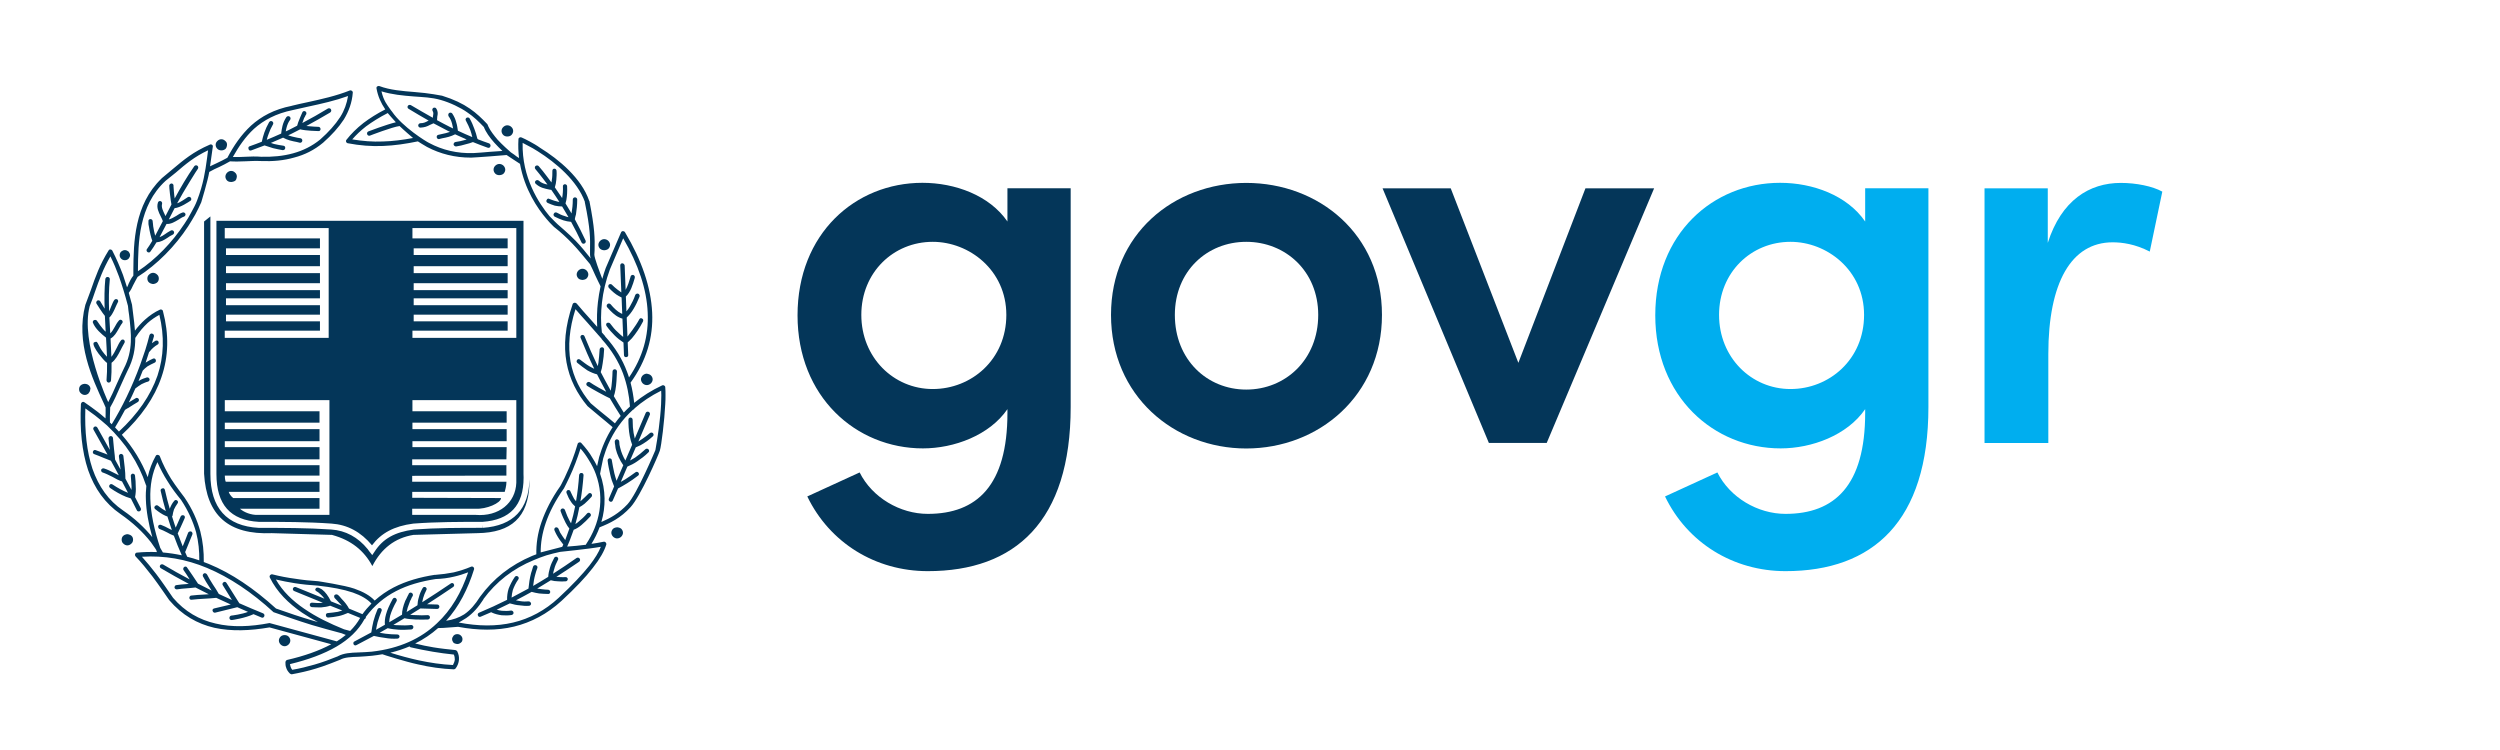 <svg width="502.02" height="150.61" xmlns="http://www.w3.org/2000/svg">
 <style type="text/css">.st0{fill:#043659;}
	.st1{fill:#00AEEF;}</style>

 <g>
  <title>Layer 1</title>
  <path id="svg_1" d="m215,37.82l0,43.91c0,22.99 -11.17,32.96 -28.69,32.96c-10.51,0 -19.71,-5.69 -24.2,-15l10.51,-4.82c2.52,5.04 8.1,8.32 13.69,8.32c9.85,0 15.99,-5.69 15.99,-20.26l0,-0.77c-3.61,5.26 -10.73,7.88 -16.97,7.88c-13.47,0 -25.18,-10.4 -25.18,-26.72c0,-16.42 11.61,-26.61 25.07,-26.61c6.57,0 13.47,2.52 17.08,7.77l0,-6.68l12.7,0l0,0.02zm-12.92,25.41c0,-8.98 -7.45,-14.67 -14.78,-14.67c-7.88,0 -14.34,6.13 -14.34,14.67s6.46,14.89 14.34,14.89c7.77,0 14.78,-5.91 14.78,-14.89z" class="st0"/>
  <path id="svg_2" d="m223.1,63.23c0,-16.21 12.59,-26.5 27.15,-26.5c14.56,0 27.26,10.29 27.26,26.5c0,16.21 -12.7,26.83 -27.26,26.83c-14.55,-0.01 -27.15,-10.63 -27.15,-26.83zm41.61,0c0,-8.76 -6.57,-14.67 -14.45,-14.67c-7.88,0 -14.34,5.91 -14.34,14.67c0,8.98 6.46,15 14.34,15c7.88,0 14.45,-6.02 14.45,-15z" class="st0"/>
  <path id="svg_3" d="m332.16,37.82l-21.57,51.13l-11.61,0l-21.35,-51.13l13.69,0l13.58,35.04l13.47,-35.04l13.79,0z" class="st0"/>
  <path id="svg_4" d="m387.24,37.82l0,43.91c0,22.99 -11.17,32.96 -28.69,32.96c-10.51,0 -19.71,-5.69 -24.2,-15l10.51,-4.82c2.52,5.04 8.1,8.32 13.69,8.32c9.85,0 15.99,-5.69 15.99,-20.26l0,-0.77c-3.61,5.26 -10.73,7.88 -16.97,7.88c-13.47,0 -25.18,-10.4 -25.18,-26.72c0,-16.42 11.61,-26.61 25.07,-26.61c6.57,0 13.47,2.52 17.08,7.77l0,-6.68l12.7,0l0,0.02zm-12.92,25.41c0,-8.98 -7.45,-14.67 -14.78,-14.67c-7.88,0 -14.34,6.13 -14.34,14.67s6.46,14.89 14.34,14.89c7.77,0 14.78,-5.91 14.78,-14.89z" class="st1"/>
  <path id="svg_5" d="m434.21,38.48l-2.52,12.04c-2.96,-1.53 -5.58,-1.86 -7.45,-1.86c-8.32,0 -12.92,8.1 -12.92,22.45l0,17.85l-12.81,0l0,-51.14l12.7,0l0,10.95c2.74,-8.54 8.32,-12.04 14.67,-12.04c3.08,0 6.36,0.66 8.33,1.75z" class="st1"/>
  <g id="svg_11">
   <path id="svg_12" d="m116.95,56.22c0.12,0 0.22,-0.02 0.33,-0.05c0.2,-0.05 0.38,-0.12 0.51,-0.25c0.2,-0.2 0.35,-0.5 0.35,-0.8c0,-0.3 -0.15,-0.6 -0.35,-0.8c-0.2,-0.2 -0.49,-0.35 -0.84,-0.35c-0.3,0 -0.6,0.15 -0.8,0.35c-0.2,0.2 -0.35,0.5 -0.35,0.8c0,0.3 0.15,0.6 0.35,0.8c0.13,0.12 0.29,0.2 0.47,0.24c0.11,0.04 0.22,0.06 0.33,0.06zm-25.13,71.12c-0.3,0 -0.54,0.1 -0.74,0.3c-0.15,0.2 -0.3,0.45 -0.3,0.69c0,0.3 0.15,0.55 0.3,0.75c0.13,0.1 0.29,0.16 0.46,0.2c0.09,0.03 0.19,0.05 0.29,0.05c0.11,0 0.22,-0.02 0.32,-0.05c0.08,-0.03 0.15,-0.07 0.22,-0.11c0.01,0 0.02,-0.01 0.02,-0.01c0.06,-0.04 0.12,-0.07 0.18,-0.13c0.2,-0.15 0.3,-0.39 0.3,-0.69c0,-0.25 -0.1,-0.5 -0.3,-0.69c-0.2,-0.21 -0.45,-0.31 -0.75,-0.31zm32.39,-21.41c-0.06,-0.02 -0.13,-0.03 -0.19,-0.04c-0.02,0 -0.33,0.01 -0.43,0.05c-0.18,0.04 -0.35,0.12 -0.48,0.24c-0.2,0.2 -0.35,0.5 -0.35,0.8c0,0.29 0.15,0.59 0.35,0.79c0.2,0.2 0.49,0.35 0.79,0.35c0.35,0 0.65,-0.15 0.85,-0.35c0.2,-0.2 0.35,-0.5 0.35,-0.79c0,-0.3 -0.15,-0.6 -0.35,-0.8c-0.14,-0.14 -0.33,-0.21 -0.54,-0.25zm-65.91,22.7c0,-0.3 -0.15,-0.6 -0.35,-0.8c-0.2,-0.2 -0.5,-0.3 -0.8,-0.3s-0.6,0.1 -0.8,0.3c-0.2,0.2 -0.35,0.5 -0.35,0.8c0,0.3 0.15,0.6 0.35,0.79c0.2,0.2 0.5,0.35 0.8,0.35s0.6,-0.15 0.8,-0.35c0.2,-0.19 0.35,-0.49 0.35,-0.79zm71.61,-53.59l-0.05,0c-0.29,0 -0.59,0.15 -0.8,0.35c-0.19,0.2 -0.35,0.49 -0.35,0.79c0,0.3 0.16,0.6 0.35,0.8c0.2,0.2 0.5,0.35 0.8,0.35l0.05,0c0.3,0 0.6,-0.15 0.8,-0.35c0.2,-0.2 0.35,-0.49 0.35,-0.8c0,-0.3 -0.15,-0.6 -0.35,-0.79c-0.2,-0.2 -0.5,-0.3 -0.8,-0.35zm-31.68,-46.24c-0.76,-0.25 -1.51,-0.54 -2.26,-0.83c-0.04,-0.04 -0.08,-0.1 -0.12,-0.16c-0.15,-0.64 -0.35,-1.29 -0.6,-1.94c-0.25,-0.69 -0.54,-1.39 -0.94,-2.08c-0.1,-0.2 -0.4,-0.25 -0.6,-0.15c-0.2,0.1 -0.3,0.4 -0.15,0.6c0.35,0.65 0.65,1.29 0.9,1.94c0.15,0.44 0.28,0.9 0.38,1.35c-0.96,-0.4 -1.92,-0.82 -2.89,-1.28c-0.09,-0.55 -0.15,-1.11 -0.33,-1.66c-0.15,-0.6 -0.4,-1.19 -0.8,-1.79c-0.15,-0.2 -0.44,-0.25 -0.64,-0.1c-0.2,0.15 -0.2,0.45 -0.1,0.65c0.35,0.45 0.55,0.94 0.7,1.49c0.09,0.32 0.15,0.64 0.21,0.96c-0.22,-0.1 -0.44,-0.2 -0.65,-0.31c-0.86,-0.43 -1.72,-0.89 -2.58,-1.36c0,-0.29 0.05,-0.48 0.05,-0.73c0.1,-0.5 0.2,-0.94 -0.2,-1.59c-0.1,-0.2 -0.35,-0.25 -0.6,-0.15c-0.2,0.15 -0.25,0.4 -0.15,0.59c0.24,0.4 0.15,0.65 0.1,0.99c-0.02,0.13 -0.04,0.27 -0.05,0.41c-1.45,-0.81 -2.91,-1.66 -4.41,-2.54c-0.2,-0.1 -0.5,-0.05 -0.6,0.15c-0.15,0.2 -0.05,0.49 0.15,0.59c1.36,0.83 2.7,1.62 4.03,2.37c-0.05,0.02 -0.1,0.05 -0.16,0.07c-0.45,0.25 -0.84,0.45 -1.49,0.45c-0.25,0 -0.45,0.25 -0.45,0.44c0,0.25 0.2,0.45 0.45,0.45c0.85,-0.05 1.34,-0.24 1.89,-0.54c0.23,-0.1 0.47,-0.21 0.73,-0.33c0.97,0.53 1.94,1.04 2.89,1.52c0.14,0.08 0.29,0.14 0.43,0.2c-0.54,0.2 -1.12,0.32 -1.72,0.45c-0.2,0.05 -0.4,0.1 -0.65,0.15c-0.2,0.05 -0.35,0.24 -0.3,0.49c0.05,0.25 0.25,0.4 0.49,0.35l0.6,-0.15c0.91,-0.17 1.77,-0.36 2.6,-0.8c0.77,0.36 1.54,0.71 2.32,1.04c-0.11,0.03 -0.24,0.07 -0.35,0.1c-0.64,0.2 -1.24,0.3 -1.88,0.4c-0.25,0.05 -0.4,0.25 -0.4,0.5c0.05,0.25 0.3,0.4 0.5,0.4c0.69,-0.1 1.34,-0.25 1.98,-0.45c0.46,-0.1 0.93,-0.25 1.41,-0.43c0.98,0.4 1.96,0.78 2.96,1.13c0.25,0.1 0.5,-0.05 0.54,-0.25c0.11,-0.26 -0.04,-0.51 -0.24,-0.61zm-72.34,78.53c-0.1,-0.03 -0.21,-0.06 -0.32,-0.06c-0.11,0 -0.22,0.02 -0.32,0.06c-0.18,0.05 -0.35,0.12 -0.47,0.24c-0.25,0.2 -0.35,0.5 -0.35,0.8c0,0.3 0.1,0.6 0.35,0.8c0.2,0.2 0.49,0.35 0.79,0.35c0.3,0 0.6,-0.15 0.8,-0.35c0.25,-0.2 0.35,-0.5 0.35,-0.8c0,-0.3 -0.1,-0.6 -0.35,-0.8c-0.13,-0.12 -0.3,-0.19 -0.48,-0.24zm89.54,-63.3c0.01,-0.13 0.04,-0.27 0.08,-0.43c0.05,-0.2 0.1,-0.35 0.15,-0.55c0.15,-0.94 0.25,-1.94 0.25,-2.98c0,-0.25 -0.2,-0.44 -0.45,-0.44c-0.25,0 -0.44,0.2 -0.44,0.44c0,0.98 -0.1,1.91 -0.25,2.79c-0.39,-0.68 -0.8,-1.35 -1.21,-2.01c0.03,-0.07 0.11,-0.53 0.17,-0.68c0.15,-0.84 0.2,-1.79 0.15,-2.78c0,-0.2 -0.2,-0.4 -0.44,-0.4c-0.25,0 -0.45,0.25 -0.4,0.45c0.04,0.81 -0.03,1.63 -0.16,2.33c-0.47,-0.72 -0.96,-1.43 -1.46,-2.15c0.15,-0.45 0.24,-0.95 0.29,-1.47c0.05,-0.6 0.1,-1.24 0.05,-1.83c0,-0.25 -0.2,-0.45 -0.44,-0.45c-0.25,0 -0.4,0.2 -0.4,0.45c0,0.6 0,1.19 -0.1,1.74c-0.02,0.2 -0.05,0.39 -0.08,0.58c-0.3,-0.42 -0.62,-0.84 -0.96,-1.28c-0.5,-0.69 -1.04,-1.34 -1.59,-1.98c-0.15,-0.2 -0.45,-0.2 -0.65,-0.05c-0.15,0.15 -0.2,0.4 -0.05,0.6c0.54,0.64 1.1,1.34 1.59,1.99c0.29,0.37 0.57,0.76 0.86,1.14c-0.61,-0.12 -1.21,-0.29 -1.75,-0.79c-0.2,-0.15 -0.45,-0.15 -0.65,0.05c-0.15,0.15 -0.15,0.45 0.05,0.6c0.89,0.8 1.79,0.95 2.73,1.15c0.11,0 0.25,0.02 0.39,0.06c0.56,0.8 1.1,1.61 1.62,2.42c-0.24,-0.03 -0.47,-0.08 -0.66,-0.15c-0.5,-0.1 -0.9,-0.3 -1.34,-0.45c-0.2,-0.15 -0.45,-0.05 -0.55,0.2c-0.15,0.2 -0.05,0.49 0.2,0.6c0.44,0.2 0.94,0.4 1.44,0.55c0.47,0.09 0.95,0.16 1.46,0.16c0.44,0.71 0.87,1.43 1.28,2.15c-0.26,-0.05 -0.51,-0.12 -0.75,-0.22c-0.54,-0.15 -1.1,-0.4 -1.59,-0.69c-0.25,-0.1 -0.49,-0.05 -0.6,0.2c-0.15,0.2 -0.05,0.45 0.15,0.6c0.6,0.29 1.14,0.54 1.74,0.74c0.51,0.17 1.03,0.26 1.57,0.31c0.75,1.38 1.47,2.76 2.11,4.16c0.1,0.2 0.35,0.3 0.55,0.2c0.25,-0.1 0.35,-0.35 0.25,-0.6c-0.69,-1.47 -1.39,-2.88 -2.16,-4.28zm-13.57,-16.62c0.35,0 0.65,-0.1 0.84,-0.3c0.2,-0.2 0.35,-0.5 0.35,-0.8c0,-0.35 -0.15,-0.6 -0.35,-0.8c-0.2,-0.2 -0.49,-0.35 -0.84,-0.35c-0.3,0 -0.6,0.15 -0.8,0.35c-0.2,0.2 -0.35,0.44 -0.35,0.8c0,0.3 0.15,0.6 0.35,0.8c0.2,0.2 0.5,0.3 0.8,0.3zm19.14,22.8c0.1,0.03 0.21,0.05 0.32,0.05c0.12,0 0.23,-0.02 0.33,-0.05c0.2,-0.05 0.38,-0.12 0.51,-0.25c0.2,-0.19 0.35,-0.49 0.35,-0.79c0,-0.3 -0.15,-0.6 -0.35,-0.8c-0.2,-0.2 -0.5,-0.35 -0.85,-0.35c-0.29,0 -0.6,0.15 -0.8,0.35c-0.2,0.2 -0.35,0.49 -0.35,0.8c0,0.3 0.15,0.6 0.35,0.79c0.14,0.13 0.31,0.2 0.49,0.25zm-76.56,-20.01c0.35,0 0.6,-0.1 0.85,-0.3c0.13,-0.13 0.2,-0.31 0.25,-0.51c0.02,-0.09 0.05,-0.19 0.05,-0.29c0,-0.35 -0.1,-0.6 -0.35,-0.79c-0.2,-0.2 -0.45,-0.35 -0.8,-0.35c-0.3,0 -0.6,0.15 -0.79,0.35c-0.2,0.19 -0.35,0.44 -0.35,0.79c0,0.3 0.15,0.6 0.35,0.79c0.2,0.2 0.49,0.31 0.79,0.31zm-27.41,49.11c0.3,0 0.59,-0.15 0.79,-0.35l-0.02,-0.03c0.2,-0.2 0.32,-0.47 0.32,-0.77l0.05,0c0,-0.29 -0.1,-0.6 -0.35,-0.8c-0.12,-0.12 -0.29,-0.2 -0.47,-0.24c-0.1,-0.03 -0.21,-0.05 -0.32,-0.05c-0.12,0 -0.22,0.02 -0.32,0.05c-0.18,0.04 -0.35,0.12 -0.48,0.24c-0.25,0.2 -0.35,0.5 -0.35,0.8c0,0.3 0.1,0.6 0.35,0.8c0.2,0.21 0.5,0.35 0.8,0.35zm8.04,-27.06c0.3,0 0.54,-0.1 0.75,-0.3c0.15,-0.2 0.3,-0.44 0.3,-0.69c0,-0.3 -0.15,-0.54 -0.3,-0.74c-0.2,-0.15 -0.45,-0.3 -0.75,-0.3c-0.29,0 -0.54,0.15 -0.74,0.3c-0.2,0.2 -0.3,0.45 -0.3,0.74c0,0.25 0.1,0.49 0.3,0.69c0.19,0.2 0.45,0.3 0.74,0.3zm21.36,-15.7c0.11,0 0.21,-0.02 0.31,-0.05c0.19,-0.04 0.37,-0.11 0.53,-0.24c0.13,-0.13 0.2,-0.31 0.24,-0.5c0.03,-0.09 0.05,-0.19 0.05,-0.29c0,-0.3 -0.1,-0.6 -0.35,-0.8c-0.2,-0.2 -0.45,-0.35 -0.8,-0.35c-0.3,0 -0.6,0.15 -0.8,0.35c-0.2,0.2 -0.35,0.5 -0.35,0.8s0.15,0.6 0.35,0.8c0.13,0.13 0.29,0.2 0.48,0.24c0.12,0.02 0.23,0.04 0.34,0.04zm1.63,84.59l-2.57,-4.07c-0.15,-0.25 -0.4,-0.3 -0.6,-0.15c-0.2,0.1 -0.3,0.4 -0.15,0.6l1.83,2.96c-0.88,-0.4 -1.76,-0.8 -2.63,-1.21c-0.34,-0.62 -0.77,-1.28 -1.19,-1.9c-0.45,-0.69 -0.85,-1.39 -1.19,-2.03c-0.15,-0.2 -0.4,-0.3 -0.6,-0.2c-0.25,0.15 -0.3,0.4 -0.2,0.6l0,0.05l0.02,-0.01c0.34,0.68 0.78,1.36 1.22,2.04c0.17,0.26 0.34,0.52 0.5,0.77c-0.92,-0.45 -1.83,-0.92 -2.74,-1.39c-0.29,-0.44 -0.64,-0.94 -1.08,-1.62c-0.4,-0.54 -0.75,-1.14 -1.09,-1.58c-0.1,-0.25 -0.4,-0.3 -0.6,-0.15c-0.2,0.15 -0.24,0.4 -0.15,0.6c0.4,0.55 0.75,1.1 1.09,1.64c0.05,0.08 0.11,0.18 0.16,0.26c-1.8,-0.95 -3.58,-1.94 -5.33,-2.99c-0.2,-0.1 -0.5,-0.05 -0.6,0.15c-0.15,0.2 -0.05,0.5 0.15,0.6c1.85,1.09 3.72,2.14 5.6,3.14c-0.16,0.02 -0.32,0.03 -0.48,0.04c-0.69,0.05 -1.34,0.1 -1.99,0.2c-0.25,0 -0.4,0.25 -0.4,0.5c0.05,0.25 0.3,0.4 0.55,0.35c0.6,-0.1 1.24,-0.15 1.89,-0.2c0.58,-0.05 1.2,-0.09 1.78,-0.17c0.89,0.46 1.78,0.92 2.67,1.36c-0.31,0.02 -0.62,0.04 -0.93,0.06c-0.9,0.05 -1.79,0.1 -2.58,0.2c-0.25,0 -0.4,0.25 -0.4,0.5c0.05,0.24 0.25,0.4 0.49,0.34c0.79,-0.1 1.69,-0.15 2.53,-0.2c0.83,-0.04 1.65,-0.1 2.39,-0.18c0.97,0.45 1.94,0.9 2.91,1.34l-3.34,0.79c-0.25,0.05 -0.4,0.3 -0.3,0.5c0.05,0.24 0.3,0.4 0.5,0.35l4.45,-1.1c0.71,0.32 1.43,0.63 2.15,0.94c-1.13,0.46 -3.22,0.75 -3.37,0.75c-0.25,0.05 -0.4,0.3 -0.35,0.54c0,0.2 0.25,0.4 0.49,0.35c0.1,0 2.72,-0.4 4.34,-1.18c0.54,0.22 1.07,0.45 1.62,0.68c0.2,0.1 0.44,0 0.54,-0.25c0.1,-0.25 0,-0.5 -0.25,-0.6c-1.58,-0.64 -3.18,-1.32 -4.76,-2.02zm85.53,-43.37c0,-0.29 -0.35,-0.5 -0.59,-0.4c-2.16,1.01 -4.04,2.2 -5.65,3.53c-0.15,-1.36 -0.37,-2.71 -0.73,-4.06c3.18,-4.37 4.58,-9.07 4.34,-14.07c-0.25,-5.11 -2.08,-10.48 -5.46,-16.14c-0.2,-0.3 -0.65,-0.3 -0.79,0.04l-3.08,7.16c-0.27,0.73 -0.49,1.45 -0.68,2.17c-0.61,-1.56 -1.6,-4.23 -1.6,-4.86c0,-0.29 0.05,-0.59 0.05,-0.89c0.05,-2.39 0.05,-4.32 -1.04,-9.88l-0.05,-0.05c-1.54,-4.52 -6.06,-8.29 -9.84,-10.63c-0.69,-0.5 -1.39,-0.89 -2.03,-1.24c-0.65,-0.35 -1.24,-0.65 -1.69,-0.84c-0.3,-0.15 -0.64,0.05 -0.64,0.35c-0.08,1.32 -0.03,2.58 0.12,3.78c-0.16,-0.11 -0.31,-0.21 -0.47,-0.3c-0.33,-0.25 -0.67,-0.54 -1.18,-0.85c-0.01,-0.01 -0.01,-0.01 -0.02,-0.02c-0.08,-0.05 -1.77,-1.56 -2.63,-2.51c-0.73,-0.86 -1.43,-1.76 -1.82,-2.57c-0.09,-0.17 -0.14,-0.36 -0.22,-0.5l0.01,-0.01c-0.03,-0.03 -0.05,-0.05 -0.07,-0.08c0,0 -0.01,0 -0.01,-0.01c0,0 0,0 0,0c-1.06,-1.11 -2.09,-2.13 -3.49,-3.09c-1.44,-0.99 -3.18,-1.84 -5.56,-2.58c0,0 -2.68,-0.54 -5.52,-0.74c-2.48,-0.2 -4.96,-0.4 -7.05,-1.19l0,0c-0.07,-0.02 -0.13,-0.04 -0.17,-0.03c-0.24,0.05 -0.35,0.11 -0.39,0.22c-0.04,0.11 -0.07,0.1 -0.03,0.31c0.28,1.57 0.9,2.92 1.75,4.18c-1.68,0.86 -3.14,1.79 -4.38,2.73c-1.39,1.09 -2.48,2.19 -3.42,3.38c-0.2,0.25 -0.05,0.64 0.3,0.69c2.38,0.45 4.72,0.65 7.1,0.54c2.26,-0.09 4.53,-0.42 6.95,-0.92c0.09,0.06 1.29,0.82 1.84,1.12c2.67,1.41 5.66,2.15 8.78,2.14l0,0.01c0,0 2.79,-0.16 3.88,-0.26c1.09,-0.1 3.29,-0.26 3.32,-0.27c0.05,0.02 2.21,1.49 2.69,1.77c0.91,5.12 3.52,8.96 5.32,11.06c0.45,0.55 0.84,0.94 1.14,1.24c0.29,0.3 0.49,0.5 0.6,0.55c1.14,0.9 2.28,1.94 3.47,3.18c1.18,1.23 2.31,2.65 3.54,4.12l0,0c0.35,0.69 0.69,1.44 1.04,2.23c0.39,0.79 0.73,1.57 1.07,2.21c-0.23,1.07 -0.41,2.13 -0.53,3.16c-0.2,1.7 -0.23,3.37 -0.15,4.99c-0.43,-0.48 -0.86,-0.97 -1.29,-1.46c-0.94,-1.05 -1.94,-2.14 -2.83,-3.23c-0.25,-0.25 -0.65,-0.2 -0.8,0.1c-1.54,4.47 -1.84,8.34 -1.24,11.72c0.6,3.38 2.14,6.31 4.22,8.79c0,0 1.64,1.39 2.48,2.08c0.84,0.7 1.72,1.4 2.56,2.14c-0.64,1 -1.2,2.04 -1.67,3.13c-0.4,0.9 -0.74,1.89 -1.04,2.88c-0.15,0.61 -0.29,1.21 -0.41,1.82c-0.27,-0.56 -0.57,-1.12 -0.93,-1.66c-0.59,-1.05 -1.34,-1.99 -2.23,-2.98c-0.2,-0.25 -0.65,-0.15 -0.74,0.15c-0.65,2.23 -1.44,4.32 -2.39,6.31c-0.15,0.4 -0.35,0.74 -0.55,1.14c-0.14,0.34 -0.54,1.04 -0.54,1.04c-1.79,2.53 -2.98,4.96 -3.77,7.2c-0.8,2.28 -1.09,4.47 -1.05,6.5c-0.27,0.1 -0.53,0.2 -0.79,0.3c-4.37,1.84 -7.85,4.57 -10.53,8.25c-0.94,1.49 -1.94,2.68 -3.18,3.52c-1.05,0.65 -2.23,1.08 -3.62,1.28c2.61,-2.86 4.39,-6.42 5.61,-10.32c0.1,-0.35 -0.24,-0.7 -0.6,-0.54c-1.14,0.49 -2.28,0.84 -3.48,1.14c-1.24,0.24 -2.43,0.4 -3.73,0.5l-0.08,0l0.07,0.3l0.01,0.12l-0.07,-0.43c-2.93,0.45 -5.76,1.24 -8.25,2.53c-1.37,0.71 -2.65,1.59 -3.82,2.64c-0.91,-0.98 -2.29,-1.77 -4.08,-2.39c-1.94,-0.69 -7.25,-1.49 -7.25,-1.49c-1.54,-0.1 -3.08,-0.25 -4.62,-0.5c-1.54,-0.2 -3.08,-0.5 -4.62,-0.89c-0.35,-0.05 -0.64,0.3 -0.49,0.64c1.44,2.93 3.73,5.17 6.46,7.05c1.01,0.68 2.08,1.31 3.2,1.9c-0.31,-0.09 -0.6,-0.17 -0.92,-0.26c-2.51,-0.74 -5.02,-1.58 -7.49,-2.46c-4.44,-4.03 -8.93,-7.08 -13.52,-8.96c-0.33,-0.14 -0.66,-0.25 -0.99,-0.38c0.03,-2.02 -0.16,-4.05 -0.7,-6.17c-0.6,-2.19 -1.59,-4.47 -3.18,-6.8c0,0 -1.84,-2.39 -2.68,-3.73c-0.85,-1.39 -1.64,-2.88 -2.28,-4.57c-0.15,-0.3 -0.65,-0.35 -0.8,-0.05c-0.75,1.33 -1.29,2.75 -1.62,4.28c-1.17,-3.04 -2.9,-5.88 -5.19,-8.51c3.87,-3.6 6.57,-7.49 7.95,-11.57c1.44,-4.18 1.54,-8.6 0.3,-13.26c-0.05,-0.3 -0.4,-0.4 -0.6,-0.3c-1.09,0.5 -2.09,1.19 -3.03,2.03c-0.7,0.63 -1.37,1.36 -1.99,2.19c-0.07,-1.04 -0.2,-2.1 -0.34,-3.17c-0.1,-0.7 -0.25,-2.04 -0.25,-2.04c-0.22,-0.85 -0.44,-1.64 -0.65,-2.38c0.44,-0.59 0.67,-1.05 0.85,-1.49c0.2,-0.45 0.9,-1.65 0.92,-1.71c3.91,-2.48 7.53,-6.15 10.15,-10.16c0.5,-0.79 0.99,-1.59 1.44,-2.39c0.45,-0.84 0.84,-1.64 1.19,-2.43c0,0 1.31,-4.3 1.61,-6.1c0.67,-0.38 1.34,-0.72 2.01,-1c0.69,-0.35 1.43,-0.69 2.16,-1.13c1.07,0.07 2.06,0.03 3.1,-0.01c1.04,-0.05 2.04,-0.1 3.13,-0.05c2.33,0.1 4.57,-0.1 6.65,-0.7c2.09,-0.54 4.02,-1.49 5.81,-2.98c1.74,-1.54 3.13,-3.08 4.17,-4.67c0.99,-1.64 1.64,-3.38 1.79,-5.37c0.05,-0.3 -0.3,-0.55 -0.6,-0.45c-2.73,1.09 -5.66,1.74 -8.59,2.38c-0.99,0.2 -2.04,0.45 -3.08,0.7l0,0.01c-3.55,0.7 -6.12,2.13 -8.15,3.96c-2.01,1.86 -3.49,4.06 -4.76,6.46c-0.67,0.37 -1.33,0.71 -2.04,1.04c-0.47,0.2 -0.95,0.43 -1.44,0.68c0.07,-0.47 0.14,-0.95 0.2,-1.42c0.1,-0.8 0.25,-1.69 0.35,-2.49c0.1,-0.35 -0.3,-0.6 -0.6,-0.44c-3.33,1.44 -5.21,3.03 -7.45,4.91c-0.65,0.55 -2.25,1.88 -2.25,1.88l0.01,0.01c-5.5,5.26 -5.61,12.88 -5.66,18.27l0,1.22c-0.51,0.64 -0.71,1.15 -0.94,1.61c-0.08,0.24 -0.18,0.48 -0.33,0.75c-0.27,-0.88 -0.54,-1.7 -0.81,-2.49c-0.65,-1.69 -1.29,-3.23 -2.14,-4.87c-0.15,-0.29 -0.6,-0.35 -0.75,-0.05c-1.79,2.88 -2.63,5.27 -3.58,8c-0.35,0.89 -1.09,2.93 -1.09,2.93c-1.99,7.55 1.39,14.8 3.72,19.81c0.12,0.32 0.27,0.63 0.35,0.79l0,1.3c0,0.23 0,0.44 -0.02,0.9c-0.51,-0.45 -1.03,-0.89 -1.56,-1.3c-0.85,-0.65 -1.74,-1.29 -2.68,-1.94c-0.3,-0.2 -0.65,0 -0.7,0.35c-0.25,5.06 0.2,9.53 1.44,13.26c1.29,3.72 3.42,6.71 6.51,8.84c2.43,1.69 4.47,3.57 6.11,5.66c0.3,0.45 0.6,0.84 0.9,1.29c0.05,0.08 0.11,0.17 0.16,0.26c0.05,0.14 0.09,0.28 0.14,0.42c-1.32,-0.05 -2.64,-0.02 -3.99,0.11c-0.35,0 -0.54,0.45 -0.3,0.75c1.14,1.19 2.23,2.53 3.38,4.02c1.14,1.49 3.38,4.77 3.38,4.77c2.58,3.03 5.66,4.77 9.09,5.56c3.39,0.74 7.12,0.6 11.05,-0.08l12.4,3.38c-2.48,1.33 -5.45,2.37 -8.9,3.16c-0.15,0.05 -0.3,0.3 -0.3,0.45c0,0.35 0,0.74 0.15,1.09c0.1,0.39 0.35,0.79 0.75,1.19c0.05,0.05 0.3,0.15 0.35,0.15c1.64,-0.3 3.23,-0.65 4.82,-1.14c1.64,-0.45 4.92,-1.79 4.92,-1.79c0.89,-0.5 2.19,-0.55 3.77,-0.6c0.8,-0.05 1.64,-0.1 2.64,-0.2c0.71,-0.08 1.4,-0.18 2.07,-0.3c0.05,0.05 4.78,1.54 7.17,2.04c2.33,0.54 4.72,0.89 7.2,0.99c0.1,0 0.29,-0.11 0.35,-0.2c0.4,-0.54 0.6,-1.14 0.65,-1.69c0.05,-0.6 -0.05,-1.14 -0.35,-1.74c-0.05,-0.1 -0.25,-0.2 -0.35,-0.24c-1.44,-0.15 -2.93,-0.3 -4.42,-0.55c-1.25,-0.2 -2.46,-0.46 -3.67,-0.77c1.73,-0.86 3.26,-1.9 4.61,-3.1c0.75,0 1.37,-0.05 1.99,-0.1c0.67,-0.05 1.34,-0.1 2.02,-0.15c4.01,0.74 7.77,0.79 11.24,-0.05c3.48,-0.85 6.65,-2.53 9.54,-5.17c2.73,-2.53 4.82,-4.72 6.26,-6.6c1.49,-1.89 2.33,-3.42 2.73,-4.72c0.05,-0.3 -0.2,-0.6 -0.54,-0.55c-0.82,0.18 -1.64,0.31 -2.45,0.43c0.65,-1.05 1.2,-2.16 1.63,-3.32c2.13,-0.84 4.21,-1.84 6.24,-4.07c1.99,-2.18 5.54,-10.33 5.86,-11.32c0.32,-1 0.94,-6.16 1.09,-9.34c0.05,-0.64 0.05,-1.24 0.05,-1.84c0,-0.5 0,-1.05 -0.05,-1.55zm-56.72,-49.36c-2.04,0.09 -4.07,-0.08 -6.14,-0.42c0.78,-0.9 1.67,-1.75 2.76,-2.6c1.23,-0.91 2.68,-1.82 4.37,-2.69c0.07,0.08 1.12,1.32 1.63,1.85c-1.95,0.47 -5.5,1.83 -5.5,1.83c-0.25,0.1 -0.35,0.35 -0.25,0.6c0.05,0.2 0.35,0.35 0.55,0.25c0,0 4.51,-1.75 5.95,-1.92c0.71,0.7 2.58,2.31 2.7,2.4c-2.08,0.39 -4.09,0.65 -6.07,0.7zm21.46,2.08c-1.14,0.1 -2.28,0.2 -3.28,0.25c-3.23,0.1 -6.21,-0.6 -8.89,-2.04c-0.55,-0.25 -5.3,-3.16 -7.45,-6.3c-0.06,-0.08 -0.25,-0.29 -0.57,-0.77c-0.32,-0.5 -1.09,-1.32 -1.54,-3.29c2.04,0.64 4.29,0.86 6.53,1.03c1.84,0.15 3.47,0.16 5.36,0.7c1.89,0.53 3.98,1.54 5.32,2.48c1.31,0.87 2.34,1.89 3.36,2.96c0.36,0.98 1.18,2.13 2.1,3.15c0.54,0.61 1.12,1.17 1.62,1.65c-0.87,0.07 -1.73,0.14 -2.56,0.18zm17.23,17.83c-1.18,-1.23 -3.58,-3.28 -3.58,-3.28c-0.05,-0.05 -1.19,-1.14 -1.64,-1.64c-2.12,-2.55 -5.57,-7.75 -5.39,-14.71c0.33,0.16 0.67,0.34 1.06,0.56c0.6,0.29 1.29,0.69 1.99,1.14c3.61,2.27 7.95,5.93 9.46,10.18l-0.03,0.01c1.14,5.46 1.09,7.35 1.05,9.68l0,0.89c0,0.16 0.05,0.42 0.13,0.74c-1.01,-1.29 -2.03,-2.51 -3.05,-3.57zm-64.56,-22.45c1.94,-1.74 4.42,-3.08 7.79,-3.77c1.04,-0.25 2.04,-0.44 3.08,-0.69c2.73,-0.59 5.42,-1.19 8.02,-2.13c-0.25,1.51 -0.75,2.92 -1.57,4.21c-0.99,1.54 -2.34,3.03 -4.02,4.52c-1.64,1.34 -3.48,2.24 -5.46,2.78c-1.99,0.55 -4.12,0.74 -6.36,0.69c-1.14,-0.1 -2.18,-0.05 -3.23,0c-0.82,0.04 -1.65,0.08 -2.49,0.04c1.19,-2.1 2.49,-4.03 4.24,-5.65zm-23.3,28.26c0.05,-5.31 0.1,-12.81 5.56,-17.83c0.75,-0.6 1.39,-1.14 2.04,-1.64c2.01,-1.74 3.74,-3.18 6.48,-4.48c-0.08,0.6 -0.15,1.15 -0.22,1.7c-0.35,2.53 -0.7,5.01 -1.99,8.39c-0.3,0.8 -0.7,1.54 -1.14,2.33c-0.4,0.8 -0.89,1.59 -1.39,2.33c-2.45,3.72 -5.75,7.16 -9.34,9.53c0,-0.09 0,-0.21 0,-0.33zm33.43,68.14c-2.37,-1.61 -4.37,-3.51 -5.73,-5.9c1.26,0.29 2.51,0.54 3.79,0.74c1.52,0.24 3.04,0.39 4.62,0.49l0,0c2.78,0.3 5.17,0.75 7.05,1.39c1.66,0.58 2.92,1.33 3.73,2.21c-0.64,0.65 -1.25,1.35 -1.81,2.13c-0.9,-0.39 -1.8,-0.76 -2.7,-1.12c-0.32,-0.63 -0.85,-1.32 -1.46,-1.93c-0.1,-0.15 -0.73,-0.86 -0.83,-0.86c-0.19,-0.12 -0.42,-0.07 -0.61,0.07c-0.13,0.17 -0.1,0.42 0.01,0.58l0,0.01c0,0 1.25,1.3 1.45,1.55c-0.73,-0.29 -1.46,-0.58 -2.19,-0.88c-0.53,-1.09 -1.15,-1.9 -1.75,-2.35c-0.15,-0.1 -0.3,-0.2 -0.45,-0.25c-0.15,-0.1 -0.3,-0.15 -0.45,-0.15c-0.25,-0.05 -0.45,0.15 -0.5,0.4c-0.05,0.2 0.5,0.49 0.6,0.54c0.1,0.05 0.92,0.78 1.25,1.28c-1.83,-0.75 -3.71,-1.52 -5.72,-2.32c-0.24,-0.1 -0.49,0 -0.6,0.24c-0.1,0.2 0.05,0.5 0.25,0.55c1.81,0.75 3.75,1.55 5.75,2.35c-0.13,0.01 -0.25,0.02 -0.39,0.03c-0.54,0.05 -1.14,0 -1.78,-0.05c-0.25,0 -0.45,0.15 -0.45,0.4c-0.05,0.25 0.15,0.45 0.4,0.5c0.65,0.05 1.29,0.05 1.89,0.05c0.63,-0.05 1.26,-0.15 1.8,-0.34c0.8,0.32 1.62,0.65 2.44,0.97c-0.29,0.1 -0.6,0.19 -0.91,0.26c-0.65,0.1 -1.34,0.2 -1.99,0.25c-0.25,0 -0.44,0.2 -0.4,0.45c0,0.25 0.2,0.45 0.45,0.45c0.7,-0.05 1.44,-0.15 2.14,-0.3c0.64,-0.14 1.24,-0.37 1.84,-0.63c0.81,0.34 1.63,0.67 2.45,1c-0.53,0.95 -1.21,1.82 -2.01,2.62c-0.41,-0.11 -0.82,-0.22 -1.23,-0.33c-2.89,-1.17 -5.59,-2.48 -7.95,-4.1zm-33.97,-54.43c0.02,-0.02 0.03,-0.03 0.05,-0.05c0.75,-1.19 1.59,-2.14 2.43,-2.93c0.75,-0.67 1.54,-1.19 2.36,-1.64c1.04,4.31 0.91,8.35 -0.38,12.22c-1.38,3.98 -3.97,7.72 -7.74,11.22c-0.25,-0.28 -0.52,-0.55 -0.78,-0.83c0.68,-1.11 1.35,-2.29 2,-3.53c0.01,0 0.01,0 0.01,0c0.54,-0.35 0.54,-0.35 0.6,-0.35c0.65,-0.45 1.34,-0.85 1.99,-1.24c0.2,-0.15 0.25,-0.4 0.15,-0.6c-0.15,-0.19 -0.4,-0.3 -0.6,-0.15c-0.5,0.3 -0.94,0.57 -1.38,0.84c0.45,-0.9 0.88,-1.83 1.31,-2.8c0.44,-0.34 0.87,-0.63 1.26,-0.87c0.45,-0.2 0.84,-0.4 1.24,-0.49c0.25,-0.05 0.4,-0.3 0.35,-0.5c-0.05,-0.25 -0.3,-0.4 -0.55,-0.35c-0.49,0.15 -0.94,0.3 -1.44,0.6c-0.07,0.03 -0.15,0.09 -0.22,0.13c0.29,-0.68 0.57,-1.39 0.84,-2.1c0,-0.01 0.02,-0.01 0.02,-0.02c0.25,-0.29 0.54,-0.54 0.94,-0.84c0.45,-0.25 0.89,-0.5 1.44,-0.74c0.25,-0.1 0.3,-0.4 0.2,-0.6c-0.1,-0.25 -0.35,-0.3 -0.55,-0.2c-0.56,0.24 -1.04,0.51 -1.47,0.8c0.24,-0.71 0.47,-1.42 0.69,-2.12c0.03,-0.02 0.06,-0.04 0.09,-0.08c0.25,-0.3 0.5,-0.59 0.75,-0.8c0.3,-0.25 0.54,-0.45 0.89,-0.64c0.2,-0.1 0.25,-0.35 0.15,-0.6c-0.1,-0.2 -0.35,-0.25 -0.6,-0.15c-0.24,0.14 -0.48,0.31 -0.71,0.48c0.14,-0.46 0.28,-0.92 0.41,-1.37c0.05,-0.25 -0.1,-0.49 -0.35,-0.54c-0.2,-0.1 -0.45,0.05 -0.55,0.3c-0.25,1.04 -0.55,2.04 -0.84,2.98c-0.35,0.99 -0.65,1.94 -0.99,2.88c-1.71,4.68 -3.7,8.69 -5.75,12.03c-0.12,-0.12 -0.24,-0.24 -0.36,-0.36c-0.03,-0.03 0,-2.18 0.05,-3.02c0.73,-1.23 1.41,-2.78 2.09,-4.33c0.44,-1.03 1.39,-3.03 1.39,-3.03c1.21,-2.31 1.57,-4.46 1.56,-6.61zm-9.15,-6.36l0,0c0.41,-0.99 0.76,-1.98 1.06,-2.88c0.86,-2.45 1.64,-4.61 3.1,-7.12c0.67,1.34 1.21,2.65 1.72,4.04c0.6,1.69 1.19,3.58 1.79,5.86l0.01,0c0.05,0.67 0.15,1.31 0.24,1.94c0.43,3.68 0.83,7.05 -1.06,10.68c0,0 -0.99,2.09 -1.44,3.13c-0.57,1.3 -1.13,2.55 -1.7,3.62c-0.01,-0.03 -5.63,-12.04 -3.72,-19.27zm6.71,41.03c-2.93,-1.99 -4.92,-4.82 -6.16,-8.39c-1.13,-3.43 -1.58,-7.48 -1.42,-12.11c0.67,0.47 1.33,0.95 1.96,1.43c0.84,0.65 1.64,1.34 2.39,1.99c3.77,3.58 6.35,7.55 7.8,11.92c0.01,0.08 0.05,0.14 0.1,0.19c-0.09,0.88 -0.14,1.79 -0.1,2.73c0.07,2.33 0.52,4.86 1.29,7.59c-1.6,-1.96 -3.54,-3.76 -5.86,-5.35zm5.47,-2.29c-0.09,-2.78 0.37,-5.24 1.42,-7.42c0.6,1.38 1.27,2.64 2.01,3.8c0.84,1.39 1.79,2.63 2.73,3.77c1.49,2.24 2.43,4.42 3.03,6.51c0.5,1.97 0.66,3.81 0.64,5.64c-0.81,-0.28 -1.62,-0.52 -2.43,-0.72c-0.15,-0.32 -0.28,-0.64 -0.42,-0.96c0.19,-0.37 -0.03,0.11 0.02,0.01c0.5,-1.19 0.99,-2.44 1.44,-3.53c0.1,-0.25 -0.05,-0.5 -0.25,-0.6c-0.25,-0.05 -0.5,0.05 -0.6,0.25c-0.38,0.98 -0.72,1.87 -1.09,2.74c-0.35,-0.86 -0.68,-1.73 -1,-2.6c0.2,-0.43 0.4,-0.84 0.6,-1.28c0.3,-0.6 0.54,-1.24 0.8,-1.79c0.1,-0.2 0,-0.5 -0.2,-0.55c-0.25,-0.09 -0.5,0 -0.6,0.2c-0.25,0.6 -0.55,1.19 -0.79,1.79c-0.07,0.16 -0.15,0.31 -0.22,0.47c-0.09,-0.27 -0.19,-0.54 -0.28,-0.82c-0.16,-0.48 -0.31,-0.95 -0.45,-1.42c0.05,-0.05 0.09,-0.11 0.1,-0.16c0.05,-0.4 0.15,-0.8 0.29,-1.25c0.2,-0.4 0.4,-0.79 0.7,-1.19c0.15,-0.15 0.15,-0.45 -0.05,-0.6c-0.2,-0.15 -0.44,-0.15 -0.59,0.05c-0.4,0.45 -0.65,0.95 -0.85,1.44c-0.03,0.06 -0.04,0.12 -0.06,0.18c-0.37,-1.27 -0.7,-2.54 -0.98,-3.81c-0.05,-0.25 -0.3,-0.4 -0.5,-0.3c-0.25,0.05 -0.4,0.25 -0.35,0.49c0.29,1.36 0.65,2.72 1.04,4.06c-0.51,-0.28 -1.04,-0.63 -1.58,-1.08c-0.2,-0.15 -0.45,-0.1 -0.6,0.1c-0.2,0.15 -0.15,0.44 0.05,0.6c0.65,0.54 1.39,1.04 2.08,1.34c0.14,0.04 0.27,0.09 0.37,0.14c0.17,0.55 0.35,1.1 0.53,1.65c0.12,0.35 0.24,0.71 0.36,1.06c-0.19,-0.1 -0.38,-0.18 -0.56,-0.27c-0.55,-0.3 -1.04,-0.55 -1.59,-0.75c-0.25,-0.1 -0.5,0 -0.59,0.2c-0.05,0.25 0.05,0.5 0.24,0.6c0.55,0.2 1.04,0.45 1.54,0.7c0.42,0.23 0.85,0.47 1.36,0.66c0.48,1.32 1.01,2.63 1.6,3.94c-1.26,-0.27 -2.52,-0.46 -3.8,-0.57c-0.17,-0.31 -0.35,-0.61 -0.54,-0.93c-1.21,-3.63 -1.89,-6.88 -1.98,-9.79zm23.94,24.89c-3.87,0.75 -7.55,0.89 -10.83,0.1c-3.25,-0.74 -6.17,-2.37 -8.59,-5.21l0.01,0c-1.14,-1.64 -2.24,-3.28 -3.38,-4.77c-0.95,-1.23 -1.89,-2.39 -2.84,-3.43c4.5,-0.28 8.83,0.47 13.07,2.24c4.52,1.89 8.99,4.87 13.36,8.89c0.05,0 5.22,1.84 7.75,2.59c1.98,0.58 3.96,1.13 5.94,1.65c0.27,0.12 0.54,0.22 0.82,0.33c-0.56,0.46 -1.16,0.89 -1.81,1.29l-13.5,-3.68zm32.78,5.76c1.36,0.24 2.81,0.42 4.22,0.57c0.16,0.36 0.2,0.69 0.2,1.02c-0.04,0.36 -0.18,0.7 -0.37,1.08c-2.31,-0.11 -4.57,-0.45 -6.83,-0.93c-1.92,-0.42 -3.84,-0.94 -5.75,-1.54c1.38,-0.34 2.66,-0.76 3.86,-1.27c0.05,0.07 0.12,0.14 0.2,0.18c1.49,0.34 2.97,0.64 4.47,0.89zm0.79,-5.67c-3.13,2.98 -7.4,5.02 -13.07,5.66c-0.89,0.1 -1.79,0.1 -2.58,0.15c-1.69,0.05 -3.03,0.15 -4.17,0.75l0.01,0.01c-1.58,0.64 -3.15,1.23 -4.73,1.68c-1.47,0.42 -2.97,0.8 -4.48,1.05c-0.17,-0.23 -0.31,-0.46 -0.34,-0.65c-0.06,-0.18 -0.09,-0.33 -0.12,-0.49c3.66,-0.88 6.81,-2.04 9.36,-3.53c2.5,-1.46 4.4,-3.28 5.61,-5.5c0.12,-0.04 0.22,-0.13 0.25,-0.26c0.03,-0.06 0.03,-0.14 0.03,-0.21c1.67,-2.25 3.7,-3.94 6.03,-5.15c2.38,-1.24 5.07,-1.98 7.95,-2.43l0,0c1.32,-0.05 2.55,-0.2 3.77,-0.5c0.98,-0.22 1.89,-0.52 2.79,-0.86c-1.35,4 -3.35,7.55 -6.31,10.28zm33.18,-64.46c0.24,-2.14 0.74,-4.32 1.58,-6.61l2.68,-6.28c3.04,5.23 4.73,10.24 4.92,14.92c0.23,4.64 -0.99,8.96 -3.75,13.02c-0.13,-0.4 -0.26,-0.8 -0.42,-1.19c-0.89,-2.38 -2.28,-4.75 -4.4,-7.08l0.03,-0.02c-0.22,-0.25 -0.44,-0.5 -0.66,-0.75c-0.23,-1.94 -0.22,-3.93 0.02,-6.01zm0.09,22.2c-0.78,-0.64 -1.57,-1.28 -2.35,-1.96c-2.03,-2.38 -3.46,-5.15 -4.06,-8.37c-0.51,-3.08 -0.27,-6.57 1,-10.53c0.76,0.9 1.56,1.79 2.38,2.69c0.71,0.78 1.4,1.57 2.08,2.36c0.04,0.08 0.1,0.14 0.16,0.18c0.21,0.25 0.42,0.49 0.64,0.73l0,0.05c2.03,2.23 3.38,4.52 4.27,6.86c0.81,2.2 1.25,4.44 1.41,6.68c-0.44,0.39 -0.85,0.81 -1.24,1.22c-0.69,-1.1 -1.36,-2.2 -2,-3.3c0.25,-0.65 0.44,-1.72 0.53,-3.02c0,-0.35 0.1,-1.88 0.1,-1.93c0,-0.25 -0.2,-0.45 -0.45,-0.45c-0.24,0 -0.44,0.2 -0.44,0.45c0,0 -0.05,1.59 -0.1,1.84c-0.06,0.79 -0.15,1.48 -0.26,2.02c-0.56,-0.99 -1.88,-3.48 -2.01,-3.74c0.16,-0.43 0.3,-1.04 0.39,-1.76c0.15,-0.84 0.25,-1.84 0.29,-2.78c0,-0.2 -0.15,-0.45 -0.4,-0.45c-0.25,0 -0.45,0.15 -0.5,0.4c-0.05,0.94 -0.15,1.89 -0.25,2.73c-0.05,0.23 -0.09,0.46 -0.13,0.66c-0.95,-1.98 -1.83,-3.96 -2.65,-5.98c-0.1,-0.25 -0.35,-0.35 -0.59,-0.25c-0.2,0.1 -0.3,0.35 -0.2,0.55c0.84,2.1 1.74,4.16 2.74,6.21c-0.31,-0.13 -0.62,-0.29 -0.96,-0.49c-0.6,-0.35 -1.24,-0.85 -1.88,-1.34c-0.2,-0.15 -0.45,-0.15 -0.6,0.05c-0.15,0.2 -0.15,0.45 0.05,0.6c0.64,0.54 1.34,1.04 1.99,1.49c0.65,0.37 1.31,0.65 1.96,0.81c0.12,0.24 1.33,2.59 1.84,3.5c-0.36,-0.17 -2.57,-1.39 -3.31,-1.93c-0.2,-0.1 -0.45,-0.05 -0.6,0.15c-0.15,0.2 -0.1,0.45 0.1,0.6c0.8,0.54 3.77,2.16 4.54,2.49c0.69,1.19 1.42,2.37 2.18,3.55c-0.41,0.48 -0.8,0.97 -1.16,1.48c-0.8,-0.68 -1.65,-1.39 -2.51,-2.07zm-0.32,26.86c-0.4,1.06 -1.17,2.32 -2.31,3.79c-1.44,1.79 -3.43,3.93 -6.16,6.46c-2.73,2.53 -5.81,4.17 -9.14,4.96c-3.38,0.8 -7,0.75 -10.93,0c0,0 0.94,-0.53 1.49,-0.89c1.39,-0.94 2.49,-2.23 3.48,-3.77l-0.03,-0.02c2.58,-3.51 5.95,-6.14 10.16,-7.87c0.8,-0.35 1.64,-0.65 2.53,-0.95c0.85,-0.24 1.79,-0.5 2.73,-0.69c0.01,-0.02 5.73,-0.57 8.18,-1.02zm-2.95,-0.54c-0.03,0.04 -0.05,0.09 -0.06,0.13c-1.26,0.16 -2.51,0.28 -3.75,0.37c0.17,-0.38 0.34,-0.77 0.49,-1.15c0.25,-0.65 0.8,-2.15 0.82,-2.23c0.52,-0.18 1.06,-0.53 1.56,-0.95c0.6,-0.5 1.19,-1.09 1.79,-1.74c0.15,-0.15 0.15,-0.44 -0.05,-0.6c-0.15,-0.2 -0.45,-0.15 -0.6,0c-0.54,0.65 -1.14,1.19 -1.69,1.64c-0.22,0.2 -0.44,0.37 -0.67,0.5c0.32,-1.1 0.58,-2.23 0.8,-3.38c0.32,-0.16 0.69,-0.41 1.05,-0.7c0.45,-0.4 0.9,-0.84 1.39,-1.39c0.15,-0.2 0.15,-0.44 -0.05,-0.65c-0.15,-0.15 -0.45,-0.15 -0.6,0.05c-0.49,0.5 -0.95,0.95 -1.34,1.29c-0.08,0.08 -0.16,0.15 -0.24,0.22c0.29,-1.7 0.5,-3.45 0.63,-5.24c0,-0.25 -0.15,-0.45 -0.39,-0.45c-0.25,-0.05 -0.45,0.15 -0.5,0.4c-0.12,1.79 -0.32,3.55 -0.62,5.27c-0.13,-0.14 -0.25,-0.29 -0.37,-0.45c-0.25,-0.45 -0.49,-0.94 -0.74,-1.49c-0.05,-0.25 -0.3,-0.35 -0.54,-0.3c-0.25,0.1 -0.35,0.35 -0.25,0.6c0.25,0.65 0.5,1.19 0.85,1.69c0.24,0.4 0.55,0.72 0.87,0.99c-0.23,1.15 -0.5,2.28 -0.82,3.38c-0.1,-0.15 -0.21,-0.31 -0.3,-0.5c-0.3,-0.55 -0.6,-1.24 -0.94,-2.19c-0.1,-0.2 -0.35,-0.35 -0.6,-0.25c-0.2,0.1 -0.35,0.35 -0.25,0.54c0.35,0.99 0.7,1.69 0.99,2.29c0.25,0.51 0.51,0.86 0.76,1.18c-0.02,0.07 -0.81,2.25 -0.83,2.31c-0.37,-0.5 -0.72,-1.01 -1.02,-1.5c-0.05,-0.15 -0.3,-0.65 -0.35,-0.8c-0.1,-0.2 -0.35,-0.3 -0.54,-0.25c-0.25,0.1 -0.35,0.35 -0.25,0.6c0.05,0.1 0.3,0.69 0.4,0.84c0.37,0.69 0.83,1.34 1.37,2.01c-0.08,0.16 -0.15,0.31 -0.22,0.46c-0.03,0 -4.01,1.02 -4.32,1.12c-0.01,-1.85 0.29,-3.8 1,-5.88c0.74,-2.19 1.94,-4.52 3.68,-7c0,0 0.99,-1.94 1.14,-2.33c0.83,-1.76 1.55,-3.68 2.18,-5.65c0.63,0.73 1.17,1.48 1.64,2.27c0.6,0.94 1.1,1.93 1.44,2.88c1.82,5 0.73,10.02 -1.95,14.04zm15.05,-28.11c-0.15,3.13 -0.7,6.8 -1.14,9.23c0,0 -3.68,8.8 -5.61,10.88c-1.71,1.83 -3.45,2.79 -5.24,3.56c0.89,-3.05 0.91,-6.38 -0.26,-9.69c0.01,-0.03 0.39,-2.12 0.63,-3.11c0.3,-0.94 0.6,-1.89 0.99,-2.78c1.14,-2.62 2.78,-4.95 4.99,-6.97c0.15,-0.03 0.26,-0.12 0.3,-0.26c1.52,-1.34 3.3,-2.53 5.36,-3.56c0.01,0.29 0.03,0.59 0.03,0.91c-0.01,0.55 -0.05,1.15 -0.05,1.79zm-110.46,-4.72c0.1,-1.1 0.13,-2.31 0.11,-3.58c0.81,-0.61 1.32,-1.57 1.83,-2.58c0,0 0.5,-1 0.74,-1.39c0.15,-0.2 0.1,-0.5 -0.1,-0.65c-0.2,-0.1 -0.49,-0.05 -0.6,0.15c-0.35,0.45 -0.6,0.99 -0.84,1.49c-0.33,0.66 -0.66,1.29 -1.06,1.79c-0.04,-1.18 -0.1,-2.42 -0.17,-3.68c0.76,-0.42 1.17,-1.15 1.59,-1.88c0.25,-0.4 0.45,-0.85 0.74,-1.19c0.15,-0.15 0.15,-0.45 -0.05,-0.6c-0.2,-0.15 -0.44,-0.15 -0.6,0.05c-0.35,0.4 -0.6,0.84 -0.84,1.29c-0.28,0.49 -0.54,0.96 -0.9,1.29c-0.07,-1.05 -0.13,-2.12 -0.18,-3.18c0.73,-0.6 1.43,-2.63 1.68,-3.02c0.15,-0.2 0.1,-0.44 -0.05,-0.6c-0.2,-0.15 -0.5,-0.1 -0.64,0.1c-0.35,0.45 -0.87,2 -1.04,2.28c-0.08,-2.23 -0.07,-4.41 0.14,-6.4c0.05,-0.25 -0.15,-0.5 -0.4,-0.5c-0.25,-0.05 -0.45,0.15 -0.5,0.4c-0.19,1.88 -0.2,3.89 -0.14,5.96c-0.14,-0.21 -0.75,-1.29 -0.86,-1.44c-0.1,-0.2 -0.35,-0.3 -0.59,-0.2c-0.2,0.15 -0.3,0.4 -0.2,0.6c0.1,0.16 1.27,2.02 1.7,2.49c0.05,1.06 0.1,2.12 0.16,3.18c-0.7,-0.61 -1.71,-2.14 -1.71,-2.14c-0.1,-0.2 -0.35,-0.29 -0.6,-0.2c-0.2,0.05 -0.35,0.35 -0.25,0.54c0.49,1.22 1.69,2.25 2.63,2.99c0.08,1.32 0.15,2.61 0.19,3.84c-0.32,-0.34 -0.67,-0.75 -0.97,-1.17c-0.5,-0.65 -0.85,-1.64 -1.05,-1.79c-0.2,-0.15 -0.65,0.1 -0.65,0.15c-0.2,0.35 0.3,1.24 0.99,2.19c0.56,0.74 1.25,1.53 1.7,1.87c0.01,1.22 -0.01,2.38 -0.11,3.44c0,0.25 0.15,0.45 0.4,0.5c0.25,0 0.45,-0.15 0.5,-0.4zm4.83,23.39c0.14,-0.72 0.19,-1.45 0.14,-2.12c0,-0.74 -0.05,-1.44 -0.15,-2.19c0,-0.25 -0.25,-0.4 -0.49,-0.4c-0.2,0.05 -0.4,0.25 -0.35,0.5c0.05,0.7 0.1,1.39 0.15,2.09c0,0.23 -0.01,0.46 -0.02,0.68c-0.4,-0.76 -0.81,-1.52 -1.22,-2.27c0.02,-1.37 -0.25,-3.2 -0.4,-4.52l0,-0.05c-0.05,-0.25 -0.3,-0.4 -0.5,-0.4c-0.25,0.05 -0.44,0.25 -0.4,0.5l0,0.05c0.11,0.78 0.24,1.71 0.32,2.6c-0.04,-0.07 -0.08,-0.15 -0.12,-0.22c-0.31,-0.59 -0.65,-1.19 -0.97,-1.78c0.01,-0.04 -0.12,-1.45 -0.22,-2.14c-0.05,-0.75 -0.15,-1.44 -0.2,-2.14c0,-0.25 -0.2,-0.45 -0.45,-0.45c-0.25,0 -0.45,0.25 -0.45,0.45l0,0.05c0.05,0.7 0.15,1.44 0.25,2.19c0,0.03 0,0.06 0.01,0.09c-0.82,-1.48 -1.65,-2.97 -2.49,-4.46c-0.15,-0.25 -0.4,-0.3 -0.59,-0.2c-0.25,0.15 -0.3,0.39 -0.2,0.59c0.96,1.69 1.9,3.36 2.82,5.02c-0.16,-0.07 -0.33,-0.14 -0.49,-0.2c-0.64,-0.25 -1.29,-0.5 -1.88,-0.7c-0.2,-0.1 -0.44,0 -0.55,0.25c-0.1,0.25 0.05,0.5 0.25,0.55c0.6,0.2 1.24,0.5 1.88,0.75c0.5,0.21 0.98,0.39 1.47,0.58c0.35,0.65 0.72,1.31 1.07,1.95c0.17,0.32 0.34,0.65 0.52,0.97c-0.29,-0.13 -0.57,-0.27 -0.86,-0.43c-0.75,-0.39 -1.44,-0.74 -2.09,-0.94c-0.25,-0.1 -0.5,0.05 -0.6,0.25c-0.05,0.25 0.1,0.5 0.29,0.55c0.6,0.2 1.29,0.54 1.99,0.89c0.62,0.38 1.28,0.71 1.91,0.91c0.4,0.77 0.8,1.53 1.2,2.29c-0.02,-0.01 -0.05,-0.02 -0.07,-0.03c-0.99,-0.4 -1.99,-0.95 -3.03,-1.64c-0.2,-0.15 -0.5,-0.1 -0.6,0.1c-0.15,0.2 -0.1,0.44 0.1,0.59c1.09,0.75 2.14,1.35 3.23,1.79c0.2,0.05 0.4,0.15 0.6,0.2c0.12,0.05 0.23,0.1 0.35,0.13c0.4,0.79 0.81,1.57 1.19,2.35c0.1,0.25 0.35,0.3 0.6,0.2c0.2,-0.1 0.3,-0.35 0.2,-0.59c-0.38,-0.74 -0.77,-1.49 -1.15,-2.24zm2.82,-44.69c-0.25,0.2 -0.35,0.5 -0.35,0.8s0.1,0.6 0.35,0.8c0.13,0.12 0.29,0.19 0.48,0.24c0.1,0.03 0.21,0.06 0.32,0.06c0.12,0 0.22,-0.02 0.33,-0.06c0.18,-0.05 0.35,-0.12 0.47,-0.24c0.25,-0.2 0.35,-0.5 0.35,-0.8s-0.1,-0.6 -0.35,-0.8c-0.2,-0.2 -0.5,-0.35 -0.8,-0.35c-0.3,0 -0.6,0.15 -0.8,0.35zm60.59,62.03c-1.92,1.3 -3.83,2.56 -5.75,3.77c0.05,-0.28 0.11,-0.56 0.19,-0.84c0.15,-0.5 0.35,-1.04 0.64,-1.59c0.15,-0.2 0.05,-0.45 -0.15,-0.59c-0.2,-0.1 -0.49,-0.05 -0.6,0.2c-0.35,0.6 -0.6,1.19 -0.74,1.79c-0.18,0.55 -0.27,1.09 -0.29,1.64c-0.73,0.46 -1.45,0.91 -2.18,1.35c0.09,-0.53 0.29,-1.17 0.59,-1.89c0.05,-0.2 0.15,-0.4 0.29,-0.65c0.1,-0.25 0.2,-0.5 0.35,-0.69c0.1,-0.25 0,-0.5 -0.2,-0.6c-0.2,-0.15 -0.49,-0.05 -0.6,0.15l0,0.05c-0.15,0.25 -0.25,0.5 -0.35,0.69c-0.1,0.2 -0.2,0.45 -0.35,0.69c-0.43,1.08 -0.67,2.04 -0.65,2.79c-0.86,0.51 -1.72,1.02 -2.57,1.52c0.01,-0.39 0.06,-0.83 0.19,-1.33c0.25,-0.84 0.65,-1.79 1.3,-2.93c0.1,-0.2 0,-0.45 -0.2,-0.6c-0.2,-0.1 -0.45,-0.05 -0.6,0.2c-0.65,1.19 -1.1,2.19 -1.34,3.08c-0.22,0.78 -0.28,1.48 -0.22,2.08c-0.6,0.35 -1.19,0.68 -1.78,1.01c0.09,-0.49 0.18,-0.99 0.31,-1.5c0.2,-0.74 0.5,-1.49 0.8,-2.28c0.1,-0.2 0,-0.45 -0.2,-0.55c-0.25,-0.1 -0.5,0 -0.6,0.2c-0.35,0.84 -0.64,1.64 -0.84,2.43c-0.18,0.73 -0.31,1.46 -0.42,2.23c-1.13,0.62 -2.25,1.22 -3.36,1.8c-0.25,0.1 -0.3,0.34 -0.2,0.59c0.1,0.2 0.35,0.3 0.59,0.15c1.16,-0.59 2.33,-1.21 3.49,-1.84c0.72,0.17 1.45,0.31 2.22,0.4c0.8,0.15 1.64,0.2 2.48,0.15c0.25,0 0.45,-0.2 0.45,-0.44c0,-0.2 -0.2,-0.4 -0.45,-0.4c-0.8,0 -1.59,-0.05 -2.38,-0.15c-0.39,-0.05 -0.78,-0.11 -1.17,-0.19c0.54,-0.3 1.08,-0.61 1.62,-0.92c0.7,0.17 1.46,0.26 2.23,0.31c0.8,0.05 1.64,0 2.53,-0.05c0.25,-0.05 0.4,-0.25 0.4,-0.5c0,-0.25 -0.25,-0.4 -0.44,-0.4c-0.85,0.1 -1.69,0.1 -2.49,0.05c-0.36,0 -0.73,-0.02 -1.09,-0.07c0.74,-0.44 1.49,-0.88 2.23,-1.34c0.71,0.17 1.49,0.22 2.24,0.26c0.85,0.05 1.64,0 2.43,0c0.25,0 0.45,-0.2 0.45,-0.44c0,-0.25 -0.2,-0.44 -0.45,-0.44c-0.79,0.05 -1.59,0.05 -2.38,0c-0.4,0 -0.78,-0.03 -1.15,-0.07c0.68,-0.42 1.37,-0.84 2.05,-1.27l3.37,0.1c0.25,0 0.45,-0.2 0.45,-0.45c0,-0.25 -0.2,-0.44 -0.4,-0.44l-2.07,-0.06c1.74,-1.12 3.49,-2.27 5.25,-3.47c0.2,-0.15 0.25,-0.4 0.1,-0.6c-0.08,-0.2 -0.38,-0.25 -0.58,-0.1zm31.99,-52.2c-0.15,-0.2 -0.45,-0.2 -0.65,-0.1c-0.2,0.15 -0.2,0.45 -0.04,0.64c0.49,0.7 1.09,1.34 1.63,1.89c0.54,0.54 1.12,0.99 1.74,1.39l0.1,2.53c0,0.25 0.2,0.45 0.45,0.4c0.25,0 0.44,-0.2 0.4,-0.45l-0.1,-2.51c0.12,-0.11 0.24,-0.21 0.34,-0.32c0.15,-0.15 0.3,-0.3 0.5,-0.5c0.75,-0.89 1.54,-2.03 2.23,-3.37c0.1,-0.25 0.05,-0.5 -0.2,-0.6c-0.2,-0.15 -0.44,-0.05 -0.54,0.15c-0.69,1.34 -2.32,3.41 -2.38,3.48l-0.15,-3.83c0.51,-0.48 0.99,-1.09 1.38,-1.75c0.45,-0.75 0.85,-1.59 1.19,-2.43c0.1,-0.25 -0.05,-0.5 -0.25,-0.6c-0.25,-0.1 -0.5,0.05 -0.6,0.25c-0.29,0.85 -0.69,1.64 -1.09,2.33c-0.21,0.36 -0.44,0.68 -0.69,0.97l-0.11,-2.99c0.95,-0.91 1.37,-2.3 1.79,-3.74l0,-0.05c0.05,-0.2 -0.05,-0.45 -0.3,-0.54c-0.25,-0.05 -0.49,0.1 -0.54,0.29l0,0.05c-0.28,0.95 -0.57,1.9 -1,2.65l-0.19,-4.88c-0.05,-0.25 -0.25,-0.45 -0.49,-0.45c-0.25,0 -0.4,0.2 -0.4,0.45l0.22,5.4c-0.03,-0.01 -1.27,-0.88 -1.86,-1.52c-0.15,-0.2 -0.45,-0.2 -0.65,-0.05c-0.15,0.2 -0.15,0.45 0,0.65c0.65,0.7 1.34,1.29 1.99,1.64c0.15,0.1 0.51,0.29 0.57,0.3l0.13,3.28c-0.09,-0.03 -0.18,-0.07 -0.25,-0.1c-0.7,-0.35 -1.39,-0.99 -2.09,-1.83c-0.15,-0.16 -0.45,-0.2 -0.6,-0.05c-0.2,0.15 -0.25,0.45 -0.1,0.64c0.8,0.9 1.54,1.64 2.39,2.04c0.15,0.05 0.29,0.15 0.49,0.2c0.07,0.02 0.13,0.04 0.2,0.06l0.15,3.68c-0.36,-0.28 -0.71,-0.59 -1.04,-0.92c-0.59,-0.49 -1.09,-1.13 -1.58,-1.78zm7.99,22c-0.69,0.65 -2.32,1.7 -2.33,1.71c0.75,-1.74 1.52,-3.53 2.33,-5.43c0.05,-0.2 -0.05,-0.45 -0.25,-0.54c-0.24,-0.1 -0.5,0 -0.59,0.2c-0.7,1.64 -1.44,3.37 -2.2,5.16c-0.19,-0.74 -0.32,-1.51 -0.38,-2.28c0,-0.2 -0.05,-1.44 -0.05,-1.49c0,-0.25 -0.2,-0.45 -0.45,-0.45c-0.2,0 -0.4,0.2 -0.4,0.45c0,0.05 0,1.29 0.05,1.54c0.09,1.18 0.28,2.37 0.7,3.48c-0.45,1.04 -0.9,2.1 -1.36,3.16c-0.48,-0.81 -0.83,-1.67 -1.03,-2.52c-0.05,-0.2 -0.1,-0.45 -0.15,-0.64c0,-0.2 -0.05,-0.45 -0.05,-0.65c0,-0.25 -0.25,-0.45 -0.5,-0.45c-0.2,0 -0.4,0.24 -0.4,0.45l0,0.05c0,0.25 0.05,0.49 0.1,0.74c0,0.2 0.05,0.45 0.1,0.7c0.28,1.12 0.79,2.24 1.51,3.27c-0.24,0.55 -1.14,2.63 -1.35,3.12c-0.17,-0.52 -0.33,-1.03 -0.45,-1.53c-0.2,-0.84 -0.35,-1.74 -0.5,-2.58c0,-0.25 -0.24,-0.4 -0.49,-0.4c-0.2,0.05 -0.4,0.25 -0.35,0.5c0.1,0.89 0.3,1.79 0.5,2.68c0.18,0.86 0.46,1.68 0.8,2.47c-0.35,0.82 -0.69,1.63 -1.05,2.45c-0.1,0.25 0,0.5 0.25,0.6c0.2,0.1 0.45,0 0.54,-0.25c0.35,-0.8 0.7,-1.6 1.05,-2.39c0.61,-0.33 1.22,-0.66 1.88,-1.08c0.7,-0.45 1.39,-0.9 2.13,-1.49c0.2,-0.1 0.25,-0.4 0.1,-0.59c-0.15,-0.2 -0.4,-0.25 -0.6,-0.1c-0.75,0.54 -1.44,1.04 -2.09,1.44c-0.3,0.17 -0.59,0.34 -0.87,0.5c0.19,-0.45 1.07,-2.5 1.32,-3.07c0.67,-0.28 1.35,-0.61 1.98,-1.06c0.74,-0.5 1.49,-1.04 2.24,-1.79c0.2,-0.15 0.2,-0.45 0,-0.64c-0.15,-0.15 -0.45,-0.15 -0.6,0c-0.74,0.69 -1.44,1.24 -2.08,1.69c-0.34,0.22 -0.67,0.41 -1,0.58c0.38,-0.88 0.77,-1.76 1.15,-2.65c0.13,-0.04 0.74,-0.32 0.94,-0.42c0.84,-0.45 1.74,-1.09 2.48,-1.79c0.2,-0.15 0.2,-0.45 0.05,-0.6c-0.13,-0.2 -0.43,-0.2 -0.63,-0.06zm-80.06,-56.76c0.89,-0.32 1.78,-0.65 2.67,-1c0.58,0.2 1.15,0.38 1.71,0.55c0.65,0.15 1.29,0.3 1.94,0.4c0.25,0 0.5,-0.15 0.5,-0.4c0.05,-0.25 -0.1,-0.45 -0.35,-0.49c-0.65,-0.1 -1.29,-0.2 -1.89,-0.35c-0.21,-0.07 -0.42,-0.14 -0.64,-0.21c0.82,-0.34 1.64,-0.69 2.45,-1.06c0.88,0.49 1.8,0.69 2.76,0.87c0.2,0.05 0.4,0.1 0.6,0.15c0.2,0.05 0.45,-0.1 0.5,-0.35c0.05,-0.25 -0.1,-0.5 -0.35,-0.55c-0.2,-0.05 -0.4,-0.05 -0.6,-0.1c-0.65,-0.14 -1.28,-0.26 -1.88,-0.49c0.18,-0.09 0.36,-0.16 0.54,-0.25c0.62,-0.31 1.25,-0.62 1.86,-0.95c1.17,0.3 3.6,0.35 3.65,0.35c0.25,0.05 0.45,-0.15 0.45,-0.4c0,-0.25 -0.2,-0.45 -0.4,-0.45c-0.1,0 -1.7,-0.07 -2.45,-0.17c1.58,-0.85 3.16,-1.75 4.78,-2.71c0.2,-0.15 0.3,-0.4 0.15,-0.65c-0.1,-0.2 -0.4,-0.25 -0.6,-0.15c-1.74,1.06 -3.45,2.02 -5.14,2.91c0.1,-0.33 0.23,-0.68 0.37,-1.03c0.1,-0.1 0.15,-0.25 0.2,-0.35c0.05,-0.1 0.1,-0.25 0.2,-0.35c0.1,-0.2 0.05,-0.5 -0.15,-0.6c-0.25,-0.15 -0.5,-0.05 -0.6,0.15c0,0 -0.95,2.11 -1.06,2.72c-0.56,0.29 -1.11,0.58 -1.67,0.86c-0.21,0.1 -0.41,0.19 -0.62,0.29c0.05,-0.29 0.1,-0.57 0.18,-0.84c0.15,-0.54 0.35,-1.04 0.7,-1.49c0.15,-0.2 0.1,-0.5 -0.1,-0.65c-0.2,-0.15 -0.5,-0.1 -0.65,0.1c-0.4,0.6 -0.64,1.19 -0.79,1.79c-0.12,0.51 -0.21,1.02 -0.26,1.52c-0.96,0.44 -1.92,0.85 -2.89,1.25c0.1,-0.39 0.21,-0.78 0.37,-1.18c0.2,-0.6 0.49,-1.24 0.89,-1.94c0.1,-0.2 0.05,-0.45 -0.2,-0.6c-0.2,-0.1 -0.45,-0.05 -0.6,0.2c-0.4,0.69 -0.7,1.38 -0.94,2.03c-0.24,0.66 -0.38,1.27 -0.52,1.88c-0.8,0.31 -1.6,0.62 -2.41,0.9c-0.25,0.05 -0.35,0.3 -0.25,0.55c0.04,0.29 0.29,0.38 0.54,0.29zm-15.69,16.88c0.2,-0.15 0.25,-0.4 0.15,-0.6c-0.1,-0.24 -0.4,-0.29 -0.6,-0.2c-0.45,0.25 -0.85,0.5 -1.19,0.75c-0.37,0.26 -0.7,0.46 -1.08,0.59c0.45,-0.81 0.92,-1.7 1.4,-2.65c0.88,0.06 1.64,-0.42 2.41,-0.87c0.4,-0.25 0.74,-0.5 1.09,-0.6c0.25,-0.1 0.35,-0.35 0.3,-0.55c-0.1,-0.24 -0.35,-0.35 -0.55,-0.29c-0.45,0.15 -0.89,0.4 -1.29,0.69c-0.5,0.29 -1,0.59 -1.5,0.71c0,-0.01 0,-0.01 0.01,-0.02c0.37,-0.73 0.75,-1.48 1.15,-2.24c1.15,-0.1 2.87,-1.28 3.17,-1.48c0.2,-0.1 0.25,-0.4 0.1,-0.6c-0.1,-0.2 -0.4,-0.25 -0.6,-0.15c-0.3,0.2 -1.59,1.11 -2.16,1.25c1.23,-2.32 4.14,-6.96 4.19,-6.96c0.1,-0.2 0.05,-0.49 -0.15,-0.6c-0.22,-0.14 -0.44,-0.06 -0.59,0.1c-1.46,2.08 -2.76,4.31 -3.94,6.49c-0.1,-0.5 -0.24,-2.37 -0.24,-2.47c0.05,-0.25 -0.1,-0.5 -0.35,-0.54c-0.25,0 -0.45,0.15 -0.5,0.4c-0.05,0.15 0.27,3.11 0.44,3.82c-0.42,0.79 -0.82,1.57 -1.2,2.33c-0.05,-0.1 -0.09,-0.19 -0.13,-0.28c-0.35,-0.75 -0.75,-1.49 -0.55,-2.19c0.05,-0.25 -0.1,-0.5 -0.35,-0.55c-0.2,-0.05 -0.45,0.1 -0.5,0.35c-0.3,0.99 0.15,1.88 0.6,2.78c0.15,0.31 0.3,0.61 0.4,0.9c-0.54,1.05 -1.05,2.04 -1.54,2.93c-0.16,-0.55 -0.3,-1.27 -0.4,-1.89c0,-0.2 -0.05,-0.4 -0.05,-0.55c0,-0.15 -0.05,-0.24 -0.05,-0.4l0,-0.05c0,-0.25 -0.2,-0.45 -0.45,-0.45c-0.25,0 -0.45,0.2 -0.4,0.45l0,0.56c0.05,0.2 0.05,0.4 0.1,0.54c0.14,0.96 0.43,2.19 0.67,2.81c-0.36,0.62 -0.72,1.18 -1.07,1.66c-0.15,0.15 -0.1,0.45 0.1,0.6c0.2,0.15 0.5,0.1 0.6,-0.1c0.39,-0.53 0.8,-1.16 1.21,-1.85c0.92,-0.08 1.47,-0.44 2.17,-0.88c0.32,-0.25 0.67,-0.45 1.17,-0.7zm76.53,67.2c0.15,-0.65 0.44,-1.24 0.74,-1.84c0.15,-0.2 0.05,-0.45 -0.15,-0.6c-0.2,-0.1 -0.5,-0.05 -0.6,0.2c-0.35,0.64 -0.65,1.29 -0.85,1.98c-0.17,0.58 -0.31,1.19 -0.34,1.81c-1,0.62 -2.01,1.24 -3.03,1.83c0.08,-0.8 0.22,-1.59 0.44,-2.35c0.05,-0.25 0.3,-0.99 0.4,-1.24c0.1,-0.25 -0.05,-0.5 -0.25,-0.55c-0.24,-0.1 -0.49,0 -0.6,0.25c-0.04,0.2 -0.34,1.09 -0.4,1.29c-0.28,1.05 -0.43,2.09 -0.53,3.13c-1.12,0.62 -2.25,1.22 -3.39,1.81c0.03,-0.5 0.11,-1 0.25,-1.51c0.25,-0.7 0.6,-1.44 1.1,-2.14c0.15,-0.2 0.1,-0.49 -0.1,-0.6c-0.2,-0.15 -0.45,-0.1 -0.6,0.1c-0.55,0.79 -0.94,1.59 -1.25,2.38c-0.22,0.71 -0.32,1.46 -0.3,2.22c-1.84,0.92 -3.72,1.79 -5.66,2.6c-0.2,0.1 -0.3,0.35 -0.2,0.54c0.05,0.25 0.35,0.35 0.55,0.25c0.72,-0.29 1.42,-0.61 2.12,-0.91c0.04,0.03 0.07,0.05 0.11,0.07c0.64,0.3 1.29,0.45 1.99,0.55c0.64,0.05 1.34,0.05 1.98,-0.05c0.25,-0.05 0.45,-0.25 0.4,-0.5c-0.05,-0.25 -0.25,-0.4 -0.49,-0.4c-0.6,0.1 -1.24,0.1 -1.84,0.05c-0.34,-0.03 -0.69,-0.12 -1.05,-0.22c0.89,-0.41 1.77,-0.84 2.64,-1.27c0.71,0.21 1.35,0.35 1.94,0.39c0.7,0.1 1.29,0.15 1.89,0.1c0.25,0 0.44,-0.2 0.44,-0.44c-0.05,-0.25 -0.24,-0.45 -0.49,-0.45c-0.55,0.05 -1.1,0.05 -1.69,-0.05c-0.29,-0.04 -0.58,-0.1 -0.87,-0.16c1.06,-0.56 2.12,-1.11 3.16,-1.7c0.5,0.14 0.99,0.24 1.49,0.32c0.6,0.05 1.19,0.1 1.79,0.1c0.25,0.05 0.45,-0.15 0.45,-0.4c0,-0.25 -0.2,-0.45 -0.45,-0.45c-0.6,0 -2.01,-0.2 -2.17,-0.23c0.93,-0.55 1.84,-1.11 2.74,-1.67c0.48,0.13 0.93,0.21 1.42,0.21c0.49,0.05 1.04,0.05 1.59,0c0.24,0 0.4,-0.25 0.4,-0.49c-0.05,-0.2 -0.25,-0.4 -0.5,-0.35c-0.5,0.05 -1.68,-0.04 -1.8,-0.06c1.55,-0.99 3.07,-2 4.58,-3.03c0.2,-0.15 0.25,-0.44 0.1,-0.64c-0.15,-0.2 -0.44,-0.25 -0.64,-0.1c-1.53,1.07 -3.1,2.13 -4.7,3.15c0.05,-0.29 0.12,-0.61 0.23,-0.93zm-10.18,-79.41c0.2,-0.2 0.35,-0.5 0.35,-0.8c0,-0.3 -0.15,-0.6 -0.35,-0.8c-0.2,-0.2 -0.5,-0.35 -0.85,-0.35c-0.3,0 -0.6,0.15 -0.8,0.35c-0.2,0.2 -0.35,0.45 -0.35,0.8c0,0.3 0.15,0.6 0.35,0.8c0.2,0.2 0.5,0.3 0.8,0.3c0.35,-0.01 0.65,-0.11 0.85,-0.3zm-57.65,60.29c0,6.17 2.8,9.32 8.53,9.63c4.77,0 9.71,0 14.6,0.35c3.17,0.22 5.87,1.66 8.11,4.36c1.85,-2.46 4.41,-3.85 8.29,-4.36c4.63,-0.35 9.35,-0.35 13.92,-0.35c5.53,-0.4 8.23,-3.3 8.23,-8.88c0,-0.24 0,-0.49 -0.02,-0.74c0,0 0,-49.65 0,-50.84l-61.66,0c0,1.17 0,50.83 0,50.83zm39.36,-28.76l19.12,0l0,-1.88l-18.87,0l0,-1.34l18.87,0l0,-1.89l-18.87,0l0,-1.39l18.87,0l0,-1.64l-18.87,0l0,-1.39l18.87,0l0,-2.03l-18.87,0l0,-1.39l18.87,0l0,-2.25l-18.87,0l0,-1.34l18.87,0l0,-1.99l-19.12,0l0,-2.08l20.86,0l0,22.05l-20.86,0l0,-1.44zm-0.05,35.75l12.72,0c2.14,0.15 5.12,-1.14 5.12,-2.14l-17.83,-0.05l0,-1.19l18.57,0c0.05,-0.2 0.35,-1.19 0.35,-2.03l-18.93,0l0,-1.19l18.92,-0.05l0,-2.08l-18.92,0l0,-1.19l18.92,0l0.05,-2.44l-18.92,0l0,-1.19l18.92,0l0,-2.43l-18.92,0l0,-1.29l18.92,0l0,-2.29l-18.92,0l0,-2.24l20.86,0l0,16.59c-0.15,4.02 -3.48,6.85 -8.2,6.45l-12.71,0l0,-1.24zm-16.62,1.24l-14.4,0c-1.29,0.05 -2.73,-0.5 -3.58,-1.24l15.99,0l0,-2.14l-17.33,0c-0.5,-0.4 -0.8,-0.9 -0.9,-1.24l18.23,0l0,-2.03l-18.83,0c-0.15,-0.35 -0.19,-0.9 -0.19,-1.24l19.02,0l0,-2.08l-19.02,0l0,-1.19l19.02,0l0,-2.44l-19.02,0l0,-1.19l19.02,0l0,-2.43l-19.02,0l0,-1.29l19.02,0l0,-2.29l-19.02,0l0,-2.24l21.01,0l0,23.04zm-21.02,-36.99l19.12,0l0,-1.88l-18.87,0l0,-1.34l18.87,0l0,-1.89l-18.87,0l0,-1.39l18.87,0l0,-1.64l-18.87,0l0,-1.39l18.87,0l0,-2.03l-18.87,0l0,-1.39l18.87,0l0,-2.25l-18.87,0l0,-1.34l18.87,0l0,-1.99l-19.12,0l0,-2.08l20.87,0l0,22.05l-20.87,0l0,-1.44zm-4.15,-21.92c0,0.76 0,50.63 0,50.63c0.48,8.4 4.91,12.31 13.62,11.95l12.07,0.35l0.1,0.03c3.72,1.03 6.32,3.08 8,6.23c1.8,-3.5 4.51,-5.65 8.25,-6.26c0,0 12.86,-0.35 12.87,-0.35c6.85,-0.1 10.16,-3.23 10.43,-9.82c0,0 0,-0.37 0,-1c-0.12,6.01 -3.23,9.32 -9.33,9.75c0,0 -0.02,-0.3 -0.04,-0.61c0,0.3 0,0.61 0,0.61c-4.76,0 -9.26,0 -13.82,0.34c-3.86,0.51 -6.23,1.84 -7.91,4.44l-0.47,0.7l-0.65,-0.82c0,0 -0.33,-0.48 -0.26,-0.37c-1.97,-2.42 -4.44,-3.75 -7.32,-3.95c-4.87,-0.33 -9.78,-0.33 -14.56,-0.33c-6.44,-0.35 -9.71,-3.99 -9.71,-10.84l0,-51.7c-0.42,0.33 -0.99,0.79 -1.27,1.02z" class="st0"/>
  </g>
 </g>
</svg>
